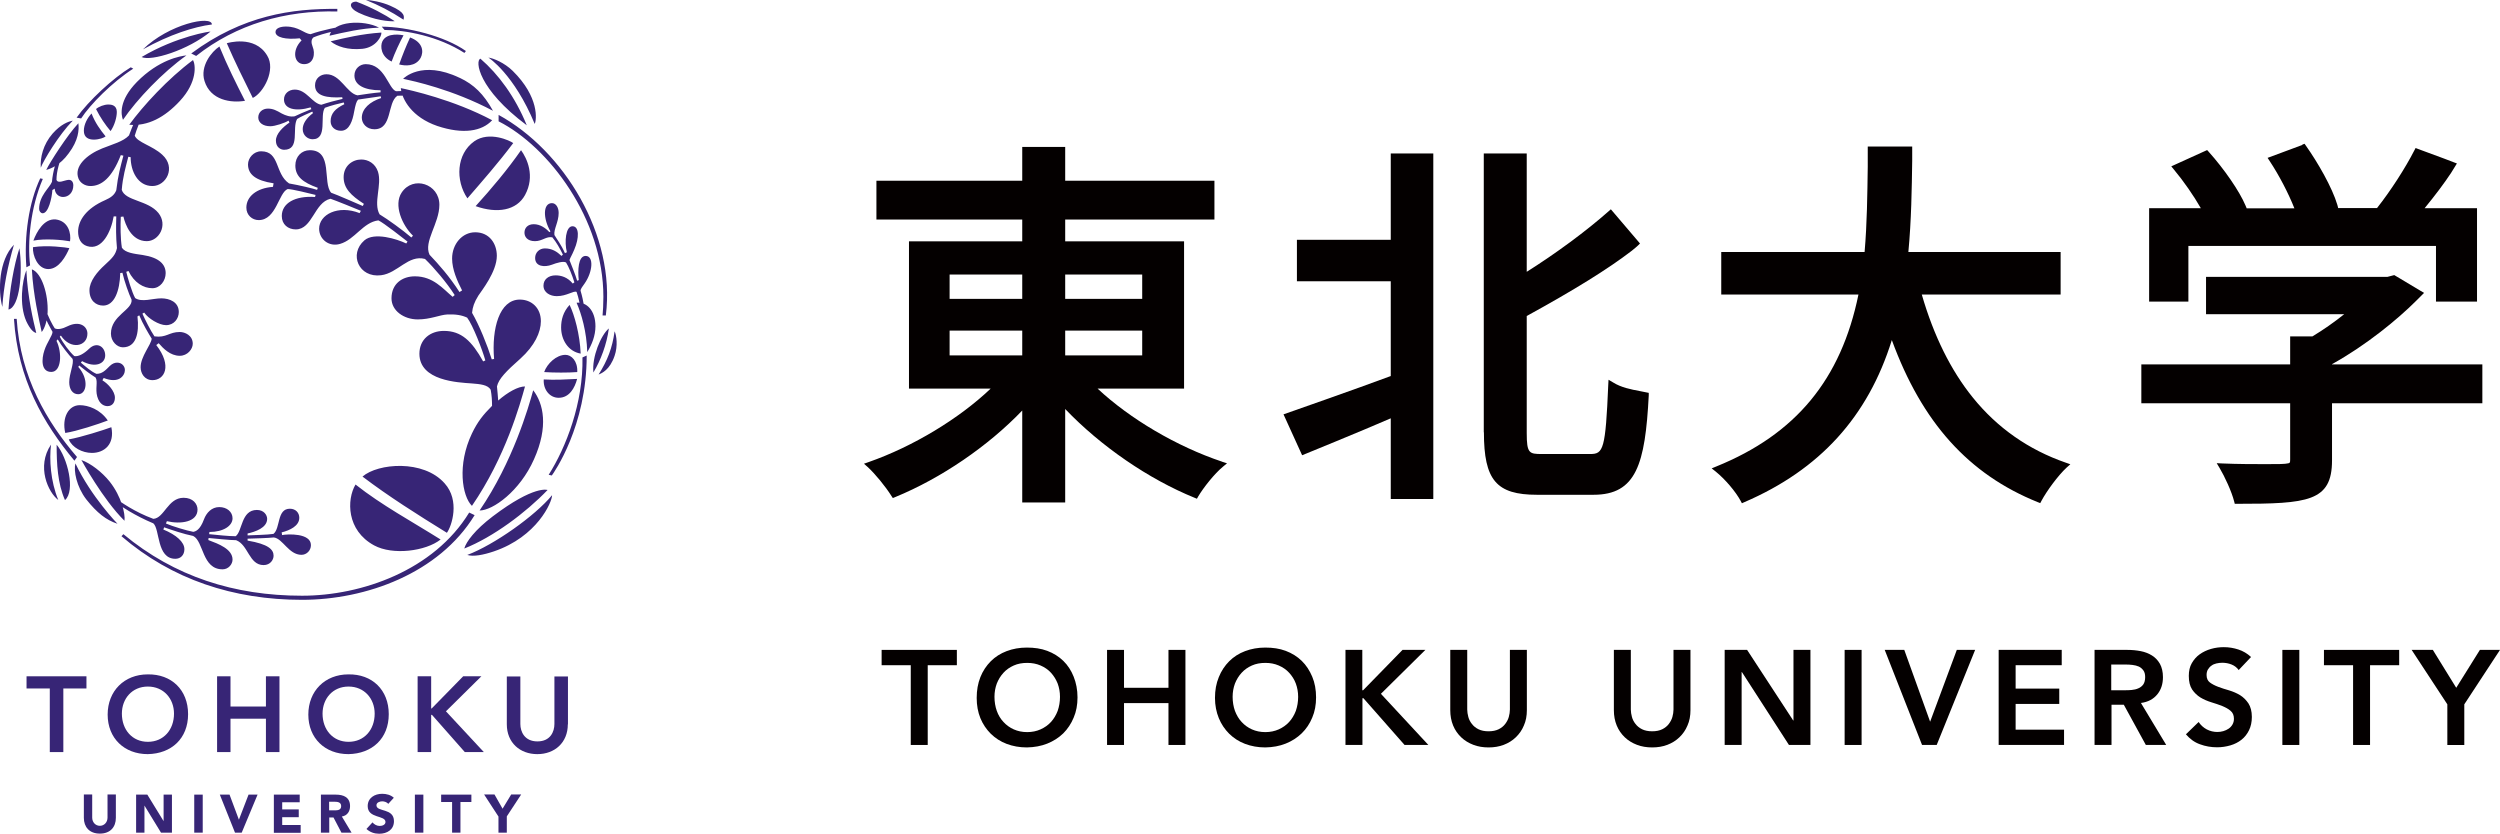 <?xml version="1.0" encoding="UTF-8"?>
<svg id="_レイヤー_1" data-name="レイヤー 1" xmlns="http://www.w3.org/2000/svg" viewBox="0 0 182.76 60.94">
  <defs>
    <style>
      .cls-1 {
        fill: #372576;
      }

      .cls-1, .cls-2 {
        stroke-width: 0px;
      }

      .cls-2 {
        fill: #040000;
      }
    </style>
  </defs>
  <g>
    <g>
      <path class="cls-1" d="M8.47,59.79c0,.66-.4,1.15-1.17,1.15s-1.17-.49-1.17-1.15v-1.71h.61v1.69c0,.34.24.6.56.6s.56-.26.56-.6v-1.69h.61v1.71Z"/>
      <path class="cls-1" d="M9.94,58.09h.83l1.19,1.94h0v-1.94h.61v2.78h-.8l-1.21-1.98h0v1.98h-.61v-2.78Z"/>
      <path class="cls-1" d="M14.2,58.09h.62v2.78h-.62v-2.78Z"/>
      <path class="cls-1" d="M16.08,58.09h.7l.68,1.82h.01l.7-1.82h.66l-1.16,2.78h-.49l-1.11-2.78Z"/>
      <path class="cls-1" d="M20.02,58.09h1.89v.56h-1.28v.52h1.21v.57h-1.21v.57h1.35v.57h-1.96v-2.78Z"/>
      <path class="cls-1" d="M23.46,58.09h1.08c.57,0,1.05.19,1.05.84,0,.39-.21.7-.6.76l.71,1.18h-.74l-.58-1.11h-.31v1.11h-.61v-2.78ZM24.07,59.24h.36c.22,0,.51,0,.51-.31,0-.28-.25-.32-.48-.32h-.4v.63Z"/>
      <path class="cls-1" d="M28.39,58.77c-.1-.13-.3-.19-.45-.19-.17,0-.42.08-.42.29,0,.51,1.28.18,1.28,1.16,0,.62-.5.92-1.08.92-.35,0-.67-.11-.93-.35l.44-.48c.13.16.33.26.53.26s.42-.09.42-.29c0-.51-1.3-.24-1.3-1.16,0-.6.51-.9,1.06-.9.31,0,.62.08.85.29l-.42.46Z"/>
      <path class="cls-1" d="M30.33,58.09h.62v2.78h-.62v-2.78Z"/>
      <path class="cls-1" d="M33.04,58.63h-.79v-.54h2.21v.54h-.8v2.24h-.61v-2.24Z"/>
      <path class="cls-1" d="M36.43,59.68l-1.04-1.6h.76l.59,1.04.63-1.04h.73l-1.05,1.6v1.19h-.61v-1.19Z"/>
    </g>
    <g>
      <path class="cls-1" d="M3.64,50.33h-1.7v-.89h4.38v.89h-1.69v4.65h-.99v-4.65Z"/>
      <path class="cls-1" d="M10.8,49.3c1.73-.03,2.95,1.13,2.95,2.91s-1.22,2.89-2.95,2.92c-1.71,0-2.93-1.16-2.93-2.89s1.22-2.94,2.93-2.94ZM10.81,54.23c1.15,0,1.91-.88,1.91-2.06,0-1.1-.76-1.98-1.91-1.98s-1.9.88-1.9,1.98c0,1.18.76,2.06,1.9,2.06Z"/>
      <path class="cls-1" d="M15.87,49.44h.98v2.21h2.59v-2.21h.99v5.54h-.99v-2.44h-2.59v2.44h-.98v-5.54Z"/>
      <path class="cls-1" d="M25.47,49.3c1.73-.03,2.95,1.13,2.95,2.91s-1.22,2.89-2.95,2.92c-1.71,0-2.93-1.16-2.93-2.89s1.22-2.94,2.93-2.94ZM25.48,54.23c1.15,0,1.91-.88,1.91-2.06,0-1.1-.76-1.98-1.91-1.98s-1.9.88-1.9,1.98c0,1.18.76,2.06,1.9,2.06Z"/>
      <path class="cls-1" d="M30.53,49.44h.99v2.35h.04l2.3-2.35h1.33l-2.59,2.56,2.77,2.98h-1.39l-2.4-2.72h-.06v2.72h-.99v-5.54Z"/>
      <path class="cls-1" d="M41.51,52.95c0,1.34-.96,2.18-2.23,2.18s-2.23-.84-2.23-2.18v-3.5h.99v3.48c0,.55.3,1.27,1.25,1.27s1.24-.72,1.24-1.27v-3.48h.99v3.5Z"/>
    </g>
    <path class="cls-1" d="M5.03,32.13c.25.59.99.98,1.69.98.9,0,1.68-.63,1.42-1.88-.54.2-2.2.73-3.1.89h0ZM4.78,31.65c.85-.13,2.42-.65,3.1-.91-.55-.81-1.43-1.12-2.05-1.12-.82,0-1.32.91-1.06,2.03h0ZM33.95,3.87c-1.89-1.22-4.31-1.68-5.84-1.68l-.2-.24c1.83,0,4.62.69,6.15,1.78l-.11.14ZM4.14,32.51c.8.95,1.39,3.37.61,4.05-.54-1.23-.61-2.64-.61-4.05h0ZM3.73,32.5c-1.09,1.61-.2,3.51.53,4.05-.57-1.37-.66-2.97-.53-4.05h0ZM5.32,8.82c-.35.07-.87.27-1.47.94-.7.8-.92,1.76-.87,2.5.2-.53,1.32-2.4,2.34-3.44h0ZM3.38,12.42c.28-.07,1-.32,1.64-1.21.72-.95.77-1.73.71-2.2-.82.88-2.08,2.85-2.35,3.41h0ZM29.5,2.58c-.1-.02-1.22-.25-1.55.45-.16.35-.11,1.1.68,1.47.23-.64.59-1.4.87-1.92h0ZM29.98,2.74c-.31.66-.56,1.3-.8,1.97.41.11,1.2.18,1.57-.48.23-.44.19-1.13-.77-1.49h0ZM34.77,15.07c1.58.56,2.99.32,3.61-.81.76-1.39.14-2.69-.29-3.28-.98,1.41-2.15,2.8-3.32,4.09h0ZM34.67,10.33c-1.31.93-1.39,2.86-.5,4.17,1.1-1.27,2.25-2.58,3.35-4.04-.22-.17-1.75-.9-2.85-.13h0ZM8.99,8.76c-.15-.38-.31-1.41,1.02-2.77,1.61-1.63,3.16-1.89,3.62-1.94-1.73,1.23-3.62,3.21-4.64,4.71h0ZM9.45,9.12c1-1.38,2.84-3.38,4.66-4.73.19.34.33,1.6-.96,2.99-1.11,1.2-2.34,1.86-3.7,1.74h0ZM6.7,8.29c-.32.33-.57.82-.57,1.27,0,1,1.42.59,1.59.41-.38-.47-.76-.98-1.03-1.68h0ZM8.08,9.59c.3-.43.46-1.02.46-1.41,0-.5-.42-.54-.61-.54-.32,0-.7.15-.91.33.31.62.68,1.16,1.07,1.62h0ZM10.35,4.17c2.58-1.53,5.07-1.89,5.04-1.86-1.64,1.36-4.35,2.19-5.04,1.86h0ZM16.58,3.16s2.04-.64,2.95.9c.65,1.03-.26,2.72-1.05,3.1-.65-1.31-1.3-2.62-1.9-4h0ZM16.04,3.4c.58,1.42,1.21,2.68,1.87,3.97-1.01.17-2.52-.03-2.96-1.45-.34-1.08.52-2.15,1.09-2.52h0ZM13.98,3.91c3.78-2.81,7.4-3.29,10.68-3.26v.19c-3.78-.1-7.38.93-10.32,3.25l-.36-.18ZM15.49,1.79c-1.29.16-3.1.74-5.04,1.82,1.87-1.84,5.04-2.52,5.04-1.82h0ZM5.12,17.64c.09-.58-.12-1.48-1.05-1.6-.86-.07-1.39.91-1.63,1.55.86-.17,2.15-.05,2.68.05h0ZM1.93,19.78c.08,1.92.52,3.74.72,4.56-.21-.04-.46-.29-.73-.86-.53-1.2-.3-2.93,0-3.71h0ZM1.42,18.15c.25,1.71.03,4.3-.8,4.48.08-1.35.39-3.24.8-4.48h0ZM2.41,18.07c1.06-.17,2.42.02,2.66.07-.24.57-.76,1.53-1.54,1.53s-1.16-1.01-1.12-1.6h0ZM3.05,24.28c-.18-.83-.63-2.74-.72-4.59.74.27,1.21,1.87,1.15,3.16-.04.59-.19,1.12-.43,1.42h0ZM1.02,17.89c-1.12,1.15-1.17,3.37-.85,4.55.1-1.52.39-2.96.85-4.55h0ZM1.02,23.3c.28,4.43,2.14,7.63,4.42,10.38l.19-.27c-2.19-2.55-4.14-5.82-4.41-10.1h-.2ZM42.45,25.85c-.06-1.4-.45-2.82-.81-3.56-.48.52-.62,1.1-.62,1.65,0,.88.5,1.75,1.43,1.91h0ZM35.06,37.32c.96,0,2.94-1.4,3.98-3.75,1.07-2.39.69-4.07-.06-5.04-.35,1.27-1.48,5.21-3.92,8.79h0ZM42.89,25.98c0,5.19-2.4,8.57-2.55,8.78l-.23-.05c1.27-2,2.54-5.27,2.47-8.58l.31-.14ZM43.38,27.23c.53-.88.98-2.07,1.13-3.22-.58.48-1.25,2.09-1.13,3.22h0ZM42.93,25.74c.34-.55.6-1.2.6-1.89,0-1.17-.66-1.79-1.38-1.72.35.79.74,2.12.78,3.61h0ZM32.67,38.95c.36-.5.97-2.36-.17-3.62-1.55-1.75-4.87-1.47-6-.49,1.91,1.45,4,2.77,6.17,4.11h0ZM25.99,35.42c-.65,1.1-.67,3.35,1.36,4.45,1.36.74,3.77.43,4.86-.43-2.1-1.32-4.31-2.51-6.22-4.02h0ZM40.03,35.82s-.96-.38-4.01,1.93c-1.29.98-1.94,1.85-2.08,2.35,2.1-.83,4.51-2.63,6.09-4.28h0ZM40.36,36.2c-1.24,1.51-4.24,3.63-6.2,4.37.43.14,1.17,0,1.94-.26,3.16-1.07,4.26-3.6,4.26-4.11h0ZM44.93,24.22c-.17,1.22-.51,2.11-1.17,3.16.24-.1.82-.34,1.17-1.37.25-.72.14-1.5,0-1.79h0ZM35.12,4.29c-.4.14-.18,2.21,3.39,4.87-.86-2.1-2.07-3.73-3.39-4.87h0ZM39.09,9.06c.14-.29.34-1.96-1.61-3.88-.6-.59-1.42-.93-1.78-.97.02,0,1.88,1.21,3.39,4.85h0ZM33.6,5.69c-2.8-1.34-4.13.07-4.13.07.73.16,3.58.76,6.57,2.34-.69-1.24-1.4-1.92-2.43-2.41h0ZM31.97,9.21c1.89.63,3.26.39,4.01-.42-2.84-1.51-5.97-2.2-6.68-2.35.09.84.81,2.13,2.67,2.77h0ZM29.5,1.44c.03-.21.2-.51-.97-1.02-.6-.27-1.43-.42-1.78-.42.89.35,1.86.85,2.75,1.44h0ZM26.21.93c1.18.56,2.26.65,2.65.62-.78-.52-1.71-1.01-2.81-1.43-.53,0-.58.46.16.81h0ZM5.51,33.89c-.13.52.07,1.67.8,2.62.78.98,1.45,1.51,2.28,1.78,0,0-1.91-1.96-3.07-4.4h0ZM9.1,38.07c-1.57-1.54-3.15-4.44-3.15-4.44.68.24,1.51.88,2.07,1.58.86,1.09,1.15,2.36,1.08,2.86h0ZM24.18,3.03c.46.37,1.24.64,2.3.54,1.03-.1,1.44-.96,1.4-1.19-1.45.1-2.61.38-3.7.64h0ZM2.94,13.04c-.83,1.77-1.19,4.21-1.01,6.5l.27-.14c-.2-1.69.02-4.2.93-6.32l-.18-.04ZM34.69,37.67c-2.6,4.24-7.93,6.18-12.61,6.18-5.02,0-9.52-1.49-13.2-4.65l.14-.15c3.73,3.1,8.11,4.5,13.06,4.5,4.37,0,9.64-1.86,12.22-6.08l.4.19ZM42.2,27.2c.04-.81-.43-1.26-.86-1.26-.67,0-1.34.64-1.56,1.26.74.05,1.75.05,2.42,0h0ZM39.75,27.74c-.05.72.42,1.34,1.09,1.34.79,0,1.18-.73,1.35-1.38-.77.04-1.64.09-2.43.04h0ZM27.71,2.02c-1.11-.59-3.39-.5-3.62.59,1.14-.26,2.27-.53,3.62-.59h0ZM22.05,2.95c-.74.73-.56,1.74.18,1.74s.82-.82.63-1.26c-.13-.33-.11-.56.06-.7.68-.29,2.12-.63,2.83-.63l-.12-.23c-.8.05-2.15.35-2.93.63-.49-.06-.86-.56-1.8-.56-.37,0-.76.11-.76.4,0,.4.76.57,1.77.46l.13.15ZM44.29,23.05c.74-5.86-3.09-12.05-7.84-14.65v.47c3.67,1.86,7.66,7.14,7.66,12.83,0,.52-.03,1.09-.06,1.36h.24ZM9.56,4.92c-1.29.78-3.09,2.45-3.96,3.68l.33.06c.66-1.02,2.28-2.66,3.81-3.64l-.18-.1ZM7.51,27.82c.37.22.89.77.89,1.25,0,.33-.17.62-.54.62-.22,0-.58-.11-.75-.7-.16-.57.06-1.08-.12-1.39-.39-.24-.94-.66-1.2-.88l-.07.1c.8.9.62,2,0,2-.42,0-.66-.37-.66-.88,0-.63.37-1.38.24-1.71-.24-.24-.82-.97-1.08-1.42l-.09.11c.42.86.37,2.27-.38,2.27s-.73-.92-.5-1.59c.18-.56.59-1.08.59-1.34-.14-.26-.55-.95-.63-1.36l.16-.26c.08.4.49,1.16.63,1.36.2.11.55.05.94-.15.9-.44,1.45.02,1.45.54,0,.95-1.24,1.21-1.94.14l-.08.08c.24.48.73,1.13,1.06,1.42.28.06.69-.15,1.09-.54.57-.55,1.17-.13,1.17.49s-.74.94-1.69.42l-.09.11c.35.29.73.64,1.14.82.42,0,.65-.25.98-.58.19-.18.37-.24.54-.24.32,0,.56.25.56.54,0,.41-.44,1.03-1.55.58l-.09.16ZM20.6,39.12c.43-.09,2.13-.16,2.13.73,0,.41-.33.71-.69.71-.93,0-1.37-1.19-2.02-1.27-.35.04-1.46.08-1.92.09v.14c1.52.26,1.9.65,1.9,1.11,0,.28-.23.68-.73.68-1.07,0-1.11-1.48-2.01-1.82-.48,0-1.53-.12-2.01-.16l-.02.15c.75.28,1.77.66,1.77,1.43,0,.32-.28.71-.73.71-1.51,0-1.37-2.05-2.15-2.44-.7-.14-1.55-.43-2.12-.63l-.06.16c.95.39,1.54.92,1.54,1.44,0,.42-.27.7-.66.7-1.38,0-1.12-2.16-1.61-2.59-1.36-.57-2.32-1.22-3.06-1.72l.17-.19c.57.39,1.53,1.08,2.89,1.58.8-.05,1.06-1.54,2.21-1.54.69,0,1.02.45,1.02.86,0,.92-1.24,1.09-2.24.85l-.07.17c.48.21,1.52.52,2,.61.16-.03.49-.12.78-.91.18-.48.56-.9,1.12-.9s.97.35.97.82c0,.55-.67,1-1.69,1l-.02.16c.52.05,1.38.15,1.94.15.5-.37.39-1.92,1.55-1.92.52,0,.75.38.75.65,0,.66-.88.95-1.43,1.07v.14c.37-.02,1.46-.04,1.89-.11.52-.41.24-1.84,1.2-1.84.44,0,.69.31.69.66,0,.6-.69.92-1.29,1.07l.03.18ZM19.96,13.66c-1.22.09-1.95.72-1.95,1.52,0,.55.43.91.9.91,1.29,0,1.46-2.01,2.12-2.27.31,0,1.57.31,2.04.43,0,0-.04.14-.04.15-1.47-.1-2.43.46-2.43,1.39,0,.62.46.98,1.02.98,1.23,0,1.35-1.97,2.54-2.24.31.1,1.89.74,2.22.88l-.09.17c-1.59-.62-2.96.11-2.96,1.14,0,.77.72,1.35,1.53,1.11,1.08-.31,1.68-1.58,2.8-1.72.38.17,1.87,1.35,2.13,1.55l-.09.14c-.68-.33-2.34-.85-3.06-.23-1.16,1-.41,2.76,1.22,2.55,1.22-.15,1.99-1.52,3.21-1.19.67.65,1.59,1.73,2.17,2.64l-.15.13c-.71-.59-1.42-1.5-2.76-1.5-.92,0-1.71.54-1.71,1.61,0,.91.91,1.54,1.92,1.54.92,0,1.61-.33,2.14-.36.63-.03,1.09.05,1.47.23.41.53,1.13,2.39,1.33,3.13l-.16.07c-.83-1.49-1.59-2.23-2.87-2.23-1,0-1.79.62-1.79,1.67,0,1.98,2.82,2.1,3.83,2.17.62.05,1.17.1,1.38.46.08.42.1.8.1,1.18-.65.65-1.06,1.16-1.47,2.02-1.09,2.28-.72,4.58,0,5.29,2.46-3.58,3.52-7.44,3.88-8.73-.5,0-1.25.41-1.96,1.03-.03-.37-.05-.67-.09-1.03.12-.55.67-1.11,1.72-2.04,1.03-.93,1.49-1.92,1.49-2.73,0-.98-.69-1.58-1.54-1.58-1.49,0-2.07,2.12-1.88,4.34l-.17.03c-.32-1.02-.92-2.51-1.44-3.4.04-.42.15-.76.46-1.26.22-.34,1.35-1.74,1.35-2.91,0-.9-.55-1.72-1.58-1.72-.96,0-1.69.87-1.69,1.92,0,.8.37,1.63.73,2.33l-.19.12c-.74-1.15-1.49-1.99-2.19-2.73-.45-.96.72-2.28.72-3.65,0-1.53-1.92-2.16-2.76-.89-.6.91.04,2.39.83,3.15l-.12.13c-.63-.54-1.72-1.33-2.32-1.69-.48-.83.19-2.16-.12-3.12-.2-.6-.71-.89-1.22-.89-.65,0-1.29.47-1.29,1.29s.54,1.34,1.48,1.95l-.08.16c-.5-.21-1.85-.81-2.31-.97-.65-.72.16-3.11-1.56-3.11-.6,0-1.06.46-1.06,1.12,0,.8.55,1.24,1.64,1.63l-.05.15c-.26-.09-1.29-.34-2.05-.47-1.05-.72-.66-2.35-2.04-2.35-.55,0-.96.49-.96.96,0,.71.53,1.18,1.87,1.38l-.04.22ZM21.16,8.96c-.48.33-.99.82-.99,1.32s.36.67.6.67c1.19,0,.56-1.58.95-2.25.19-.14.92-.46,1.11-.54l.05.11c-.49.37-.75.78-.75,1.17,0,.46.37.74.72.74,1.13,0,.5-1.73.9-2.3.45-.17,1.03-.31,1.38-.39l.04.13c-.67.32-1,.69-1,1.24,0,.41.31.7.76.7.62,0,.85-.76.96-1.4.1-.51.16-.74.29-.88.33-.05,1.27-.19,1.65-.24,0,0,.03.13.03.13-.81.26-1.41.78-1.41,1.44,0,.42.35.84.92.84,1.33,0,.92-1.93,1.68-2.45l.88-.02.02-.33c-.35,0-.64,0-1,.02-.57-.21-.82-1.98-2.21-1.98-.43,0-.83.33-.83.83,0,.69.71,1.08,1.91,1.08v.15c-.5.04-1.23.15-1.69.22-.79-.16-1.24-1.55-2.27-1.54-.43,0-.83.3-.83.81,0,.79.87.93,1.99.87l.02.12c-.45.1-1.12.28-1.55.43-.67-.1-1.08-1.11-1.94-1.11-.44,0-.79.3-.79.72,0,.69.82.91,1.95.58l.05.13c-.41.16-1.04.43-1.21.52-.33.07-.68-.06-.95-.2-.38-.22-.64-.36-1.01-.36-.41,0-.71.27-.71.65,0,.36.33.64.88.64.35,0,1.06-.24,1.33-.41l.06.12ZM11.42,25.22c1.19,1.53.61,2.57-.27,2.57-.6,0-.87-.52-.87-.94,0-.79.77-1.65.81-2.09-.21-.34-.67-1.11-.91-1.71l-.13.08c.14,1.24-.1,2.26-1.07,2.26-.43,0-.87-.44-.87-1,0-1.33,1.59-1.73,1.51-2.48-.2-.42-.52-1.32-.67-1.97l-.16.02c-.03,1.31-.43,2.38-1.25,2.38-.53,0-1-.37-1-1.12,0-.67.58-1.36,1.12-1.85.59-.54.78-.75.89-1.23-.08-.82-.07-1.52-.05-2.32h-.19c-.19,1.11-.85,2.53-1.95,2.17-.46-.15-.65-.56-.65-1.06,0-.8.58-1.69,1.98-2.3.4-.18.67-.36.81-.72.13-1.11.31-1.72.52-2.53l-.19-.04c-.66,1.7-1.43,2.26-2.22,2.26-.43,0-.76-.26-.87-.54-.36-.9.61-1.76,1.73-2.21.77-.31,1.54-.5,1.96-.95.24-.67.57-1.38.59-1.41l.31.15s-.37.87-.48,1.28c.2.5,1.28.72,2.01,1.39,1.03.93.29,2.29-.72,2.29-1.07,0-1.59-1.09-1.59-2.11l-.17-.03c-.19.74-.41,1.49-.48,2.42.26.82,1.92.75,2.68,1.69.71.89.04,2.06-.85,2.06-1.12,0-1.57-1.2-1.71-1.8l-.19.02c-.03.65-.03,1.57.08,2.26.25.37.88.44,1.51.53,1.24.19,1.69.7,1.69,1.33,0,.55-.4,1.1-.97,1.1-.65,0-1.33-.4-1.75-1.26l-.16.06c.08.37.42,1.52.65,1.92.48.33,1.29.02,1.91.02s1.28.28,1.28,1c0,.48-.35.96-.93.96-.52,0-1.31-.49-1.6-.92l-.13.08c.18.41.6,1.25.88,1.66.88.12,1.06-.32,1.85-.32.38,0,.95.25.95.86,0,.4-.39.88-.95.88-.7,0-1.22-.55-1.54-.92l-.17.13ZM41.3,18.51c-.27-.62-.63-1.08-.77-1.33-.06-.43.31-.95.31-1.61,0-.42-.21-.72-.49-.72-.67,0-.66,1.12-.11,2.07l-.08.05c-.26-.29-.67-.58-1.14-.58-.44,0-.68.27-.68.62,0,.28.19.62.77.62.54,0,.82-.37,1.27-.28.32.4.53.78.77,1.26l-.1.1c-.34-.32-.7-.55-1.22-.55-.4,0-.71.3-.71.7,0,.64.7.69,1.23.49.33-.13.84-.28,1.03-.16.18.27.45.93.61,1.45l-.12.09c-.38-.47-.86-.6-1.25-.6-.53,0-.89.3-.89.75,0,.51.49.77.97.77.74,0,1.23-.42,1.45-.31.09.31.1.23.29,1.16l.27-.05c-.08-.45-.14-.76-.27-1.2,0-.14.17-.34.3-.53.6-.86.68-2.01.07-2.01-.55,0-.58,1.07-.5,1.77l-.12.04c-.12-.43-.46-1.24-.56-1.51.09-.24.17-.33.35-.76.37-.85.37-1.71-.13-1.71s-.6,1.15-.41,1.9l-.13.06ZM3.8,13.29c-.18.45-.94,1.01-.94,1.98,0,.17.12.32.26.32.42,0,.67-1.1.71-1.7l.17-.1c.02.39.31.61.61.61.41,0,.75-.33.75-.85,0-.25-.13-.42-.36-.4-.29.02-.75.3-.87,0,0-.61.2-1.35.59-2.18h-.27c-.35.72-.59,1.6-.65,2.31Z"/>
  </g>
  <g>
    <g>
      <path class="cls-2" d="M66.58,48.63h-2.13v-1.12h5.5v1.12h-2.13v5.83h-1.24v-5.83Z"/>
      <path class="cls-2" d="M71.4,51.02c0-.56.09-1.06.27-1.52.18-.45.44-.84.76-1.16.32-.32.71-.57,1.16-.74.45-.17.94-.26,1.48-.26.54,0,1.04.07,1.49.24.45.17.84.41,1.17.73.33.32.58.71.76,1.16.18.45.28.96.28,1.51s-.09,1.04-.28,1.48c-.18.44-.44.83-.76,1.15-.33.32-.72.57-1.17.75-.45.18-.95.27-1.49.28-.54,0-1.03-.09-1.48-.26-.45-.17-.83-.42-1.16-.74-.32-.32-.58-.7-.76-1.14-.18-.44-.27-.94-.27-1.48ZM72.7,50.94c0,.37.06.72.17,1.03.11.31.28.59.49.81.21.23.46.41.75.54s.62.2.98.2.69-.07.98-.2c.29-.13.55-.31.76-.54.21-.23.37-.5.49-.81.11-.32.17-.66.17-1.03,0-.35-.06-.67-.17-.97-.12-.3-.28-.56-.49-.79-.21-.23-.46-.4-.76-.53-.3-.13-.62-.19-.98-.19s-.69.06-.98.19c-.29.13-.54.3-.75.53-.21.23-.37.49-.49.79-.11.3-.17.62-.17.97Z"/>
      <path class="cls-2" d="M80.93,47.51h1.24v2.77h3.25v-2.77h1.24v6.95h-1.24v-3.06h-3.25v3.06h-1.24v-6.95Z"/>
      <path class="cls-2" d="M88.82,51.02c0-.56.09-1.06.28-1.52.18-.45.44-.84.76-1.16.32-.32.71-.57,1.16-.74.45-.17.94-.26,1.48-.26.54,0,1.04.07,1.49.24.45.17.84.41,1.17.73.33.32.58.71.77,1.16s.28.96.28,1.51-.09,1.04-.28,1.48c-.18.44-.44.83-.77,1.15-.33.32-.72.57-1.17.75-.45.18-.95.27-1.49.28-.54,0-1.03-.09-1.48-.26-.45-.17-.83-.42-1.16-.74-.32-.32-.58-.7-.76-1.14-.18-.44-.28-.94-.28-1.48ZM90.11,50.94c0,.37.06.72.17,1.03.12.31.28.59.49.81.21.23.46.41.75.54.29.13.62.2.98.2s.69-.07.98-.2c.29-.13.55-.31.76-.54.21-.23.37-.5.49-.81.11-.32.17-.66.17-1.03,0-.35-.06-.67-.17-.97-.11-.3-.28-.56-.49-.79-.21-.23-.46-.4-.76-.53-.3-.13-.62-.19-.98-.19s-.69.06-.98.19c-.29.13-.54.3-.75.53-.21.23-.37.49-.49.79-.11.3-.17.62-.17.97Z"/>
      <path class="cls-2" d="M98.35,47.51h1.24v2.95h.06l2.88-2.95h1.67l-3.25,3.21,3.47,3.74h-1.74l-3.01-3.42h-.07v3.42h-1.24v-6.95Z"/>
      <path class="cls-2" d="M111.62,51.91c0,.42-.07.8-.22,1.13-.14.34-.34.62-.59.86-.25.24-.54.42-.88.55-.34.13-.71.19-1.11.19s-.77-.06-1.11-.19c-.34-.13-.64-.31-.89-.55-.25-.24-.45-.52-.59-.86-.14-.34-.21-.71-.21-1.13v-4.4h1.24v4.36c0,.17.03.35.08.54.05.19.14.36.26.51.12.16.28.29.48.39.2.1.45.15.74.15s.54-.05.74-.15c.2-.1.36-.23.48-.39.12-.16.21-.33.26-.51.05-.19.08-.36.08-.54v-4.36h1.24v4.4Z"/>
      <path class="cls-2" d="M123.58,51.91c0,.42-.07.8-.22,1.13-.14.34-.34.62-.59.86-.25.24-.54.42-.88.55-.34.13-.71.19-1.11.19s-.77-.06-1.11-.19c-.34-.13-.64-.31-.89-.55-.25-.24-.45-.52-.59-.86-.14-.34-.21-.71-.21-1.13v-4.4h1.24v4.36c0,.17.03.35.08.54.05.19.14.36.26.51.12.16.28.29.48.39.2.1.45.15.74.15s.54-.05.74-.15c.2-.1.36-.23.48-.39.12-.16.21-.33.26-.51.05-.19.08-.36.08-.54v-4.36h1.24v4.4Z"/>
      <path class="cls-2" d="M126.08,47.51h1.64l3.37,5.16h.02v-5.16h1.24v6.95h-1.57l-3.44-5.33h-.02v5.33h-1.24v-6.95Z"/>
      <path class="cls-2" d="M134.85,47.51h1.24v6.95h-1.24v-6.95Z"/>
      <path class="cls-2" d="M137.79,47.51h1.42l1.89,5.25,1.95-5.25h1.34l-2.81,6.95h-1.07l-2.73-6.95Z"/>
      <path class="cls-2" d="M146.12,47.51h4.6v1.12h-3.37v1.71h3.19v1.12h-3.19v1.88h3.54v1.12h-4.78v-6.95Z"/>
      <path class="cls-2" d="M153.1,47.51h2.42c.33,0,.66.03.97.09.31.06.59.17.83.32.24.15.43.35.58.61.14.26.22.58.22.97,0,.51-.14.93-.42,1.27-.28.34-.67.55-1.19.62l1.85,3.07h-1.49l-1.61-2.94h-.9v2.94h-1.24v-6.95ZM155.3,50.46c.18,0,.35,0,.53-.02.18-.02.34-.05.49-.12.15-.06.27-.16.36-.28.09-.13.14-.31.14-.54,0-.2-.04-.37-.13-.49-.09-.12-.2-.22-.33-.28-.14-.06-.29-.1-.46-.12-.17-.02-.33-.03-.49-.03h-1.07v1.88h.96Z"/>
      <path class="cls-2" d="M163.67,49c-.13-.19-.31-.33-.53-.42-.22-.09-.45-.13-.69-.13-.14,0-.28.02-.42.05-.13.03-.26.08-.36.16-.11.07-.19.17-.26.28-.07.11-.1.25-.1.41,0,.24.08.42.24.54.16.12.37.23.61.32.24.09.51.18.8.26.29.09.55.2.8.35.24.15.44.35.61.6.16.25.25.58.25.99,0,.37-.07.7-.21.98-.14.28-.32.51-.55.69-.23.18-.5.32-.81.41-.31.09-.63.14-.97.14-.43,0-.85-.07-1.25-.22-.4-.14-.74-.39-1.03-.73l.93-.9c.15.23.35.41.59.54.25.13.51.19.78.19.14,0,.29-.02.43-.06.14-.04.27-.1.39-.18.12-.08.21-.18.28-.3.07-.12.11-.26.11-.42,0-.26-.08-.45-.25-.59-.16-.14-.37-.25-.61-.35-.24-.09-.51-.19-.79-.27-.29-.09-.55-.2-.8-.35-.24-.15-.44-.34-.61-.59-.16-.25-.24-.57-.24-.99,0-.36.07-.67.22-.93.15-.26.34-.48.58-.65.24-.17.51-.3.82-.39.31-.09.62-.13.94-.13.37,0,.72.06,1.06.17.34.11.65.29.93.55l-.9.95Z"/>
      <path class="cls-2" d="M166.85,47.51h1.24v6.95h-1.24v-6.95Z"/>
      <path class="cls-2" d="M172.02,48.63h-2.13v-1.12h5.5v1.12h-2.13v5.83h-1.24v-5.83Z"/>
      <path class="cls-2" d="M178.91,51.49l-2.61-3.98h1.55l1.71,2.77,1.73-2.77h1.47l-2.61,3.98v2.97h-1.24v-2.97Z"/>
    </g>
    <g>
      <path class="cls-2" d="M89.34,33.75c-3.32-1.11-6.75-3.14-9.1-5.34h6.32v-10.77h-8.69v-1.59h10.91v-2.84h-10.91v-2.47h-3.14v2.47h-10.66v2.84h10.66v1.59h-8.28v10.77h5.97c-2.32,2.21-5.69,4.24-8.92,5.37l-.34.12.27.24c.53.48,1.31,1.43,1.74,2.12l.1.15.17-.07c3.37-1.38,6.8-3.73,9.29-6.33v6.72h3.14v-6.83c2.61,2.73,6.11,5.13,9.46,6.49l.17.07.09-.16c.39-.66,1.2-1.68,1.81-2.18l.3-.25-.37-.12ZM74.73,25.98h-5.31v-1.81h5.31v1.81ZM74.73,21.85h-5.31v-1.78h5.31v1.78ZM77.87,20.07h5.63v1.78h-5.63v-1.78ZM77.87,25.98v-1.81h5.63v1.81h-5.63Z"/>
      <g>
        <path class="cls-2" d="M101.67,17.53h-6.86v3.03h6.86v6.93c-2.32.87-7.84,2.8-7.84,2.8l1.36,2.99s4.47-1.82,6.48-2.7v5.9h3.11V11.22s-3.11,0-3.11,0v6.32Z"/>
        <path class="cls-2" d="M108.48,31.6c0,3.5.91,4.57,3.88,4.57h4.13c3.13,0,3.78-2.24,4.04-7.26v-.19s-.65-.13-.65-.13c-.64-.12-1.37-.26-1.97-.64l-.32-.19-.02.37c-.2,4.72-.36,5.06-1.31,5.06h-3.55c-.92,0-1.1-.05-1.1-1.53v-8.56c3.47-1.9,5.98-3.46,7.68-4.77,0,0,.11-.09.11-.09.12-.1.26-.21.35-.3l.14-.14-2.13-2.5-.17.15c-1.64,1.45-3.85,3.08-5.98,4.42v-8.65h-3.14s0,20.39,0,20.39Z"/>
      </g>
      <path class="cls-2" d="M136.54,10.72v1.48c-.03,2.03-.05,4.12-.23,6.22h-10.48v3.11h10.03c-1.27,6.2-4.57,10.21-10.39,12.57l-.34.14.29.23c.69.56,1.46,1.46,1.83,2.15l.09.17.18-.08c5.51-2.37,9.04-6.25,10.78-11.85,2.21,6.03,5.61,9.81,10.67,11.85l.18.07.09-.17c.38-.71,1.21-1.85,1.84-2.43l.27-.24-.34-.12c-2.71-.94-5-2.54-6.79-4.76-1.61-1.99-2.86-4.52-3.73-7.53h10.15v-3.11h-11.13c.22-2.33.25-4.64.28-6.68v-1.03s-3.24,0-3.24,0Z"/>
      <g>
        <path class="cls-2" d="M174.53,20.24h-13.26v2.73h10.1c-.75.6-1.54,1.15-2.32,1.62-.11,0-1.63,0-1.63,0v2.05h-10.88v2.84h10.88v4.1c0,.25-.02.26-.14.29-.24.06-.75.06-1.61.06s-2.05,0-3.21-.05l-.41-.02.21.35c.37.62.88,1.71,1.07,2.46l.04.16h.17c5.16,0,6.94-.16,6.94-3.17v-4.18h10.99v-2.84h-10.99v-.02c2.51-1.39,4.81-3.29,6.14-4.62,0,0,.59-.59.59-.59l-.24-.14-1.94-1.16s-.45.12-.5.13Z"/>
        <path class="cls-2" d="M168.3,10.6l-2.53.94.15.23c.69,1.04,1.38,2.37,1.81,3.46h-3.49s-.01-.03-.01-.03l-.08-.19c-.44-1.04-1.55-2.65-2.69-3.92l-.11-.12-2.62,1.19.18.22c.72.86,1.46,1.93,1.98,2.84h-3.78v6.83h2.87v-4.07h18.1v4.07h3v-6.83h-3.83c.78-.95,1.46-1.86,1.94-2.59,0,0,.42-.68.42-.68l-.24-.09c-.18-.07-.79-.31-2.6-.97l-.18-.07-.09.17c-.66,1.29-1.72,2.94-2.73,4.22h-2.85s0-.04,0-.04l-.05-.19c-.38-1.28-1.43-3.1-2.3-4.33l-.1-.14-.16.06Z"/>
      </g>
    </g>
  </g>
</svg>